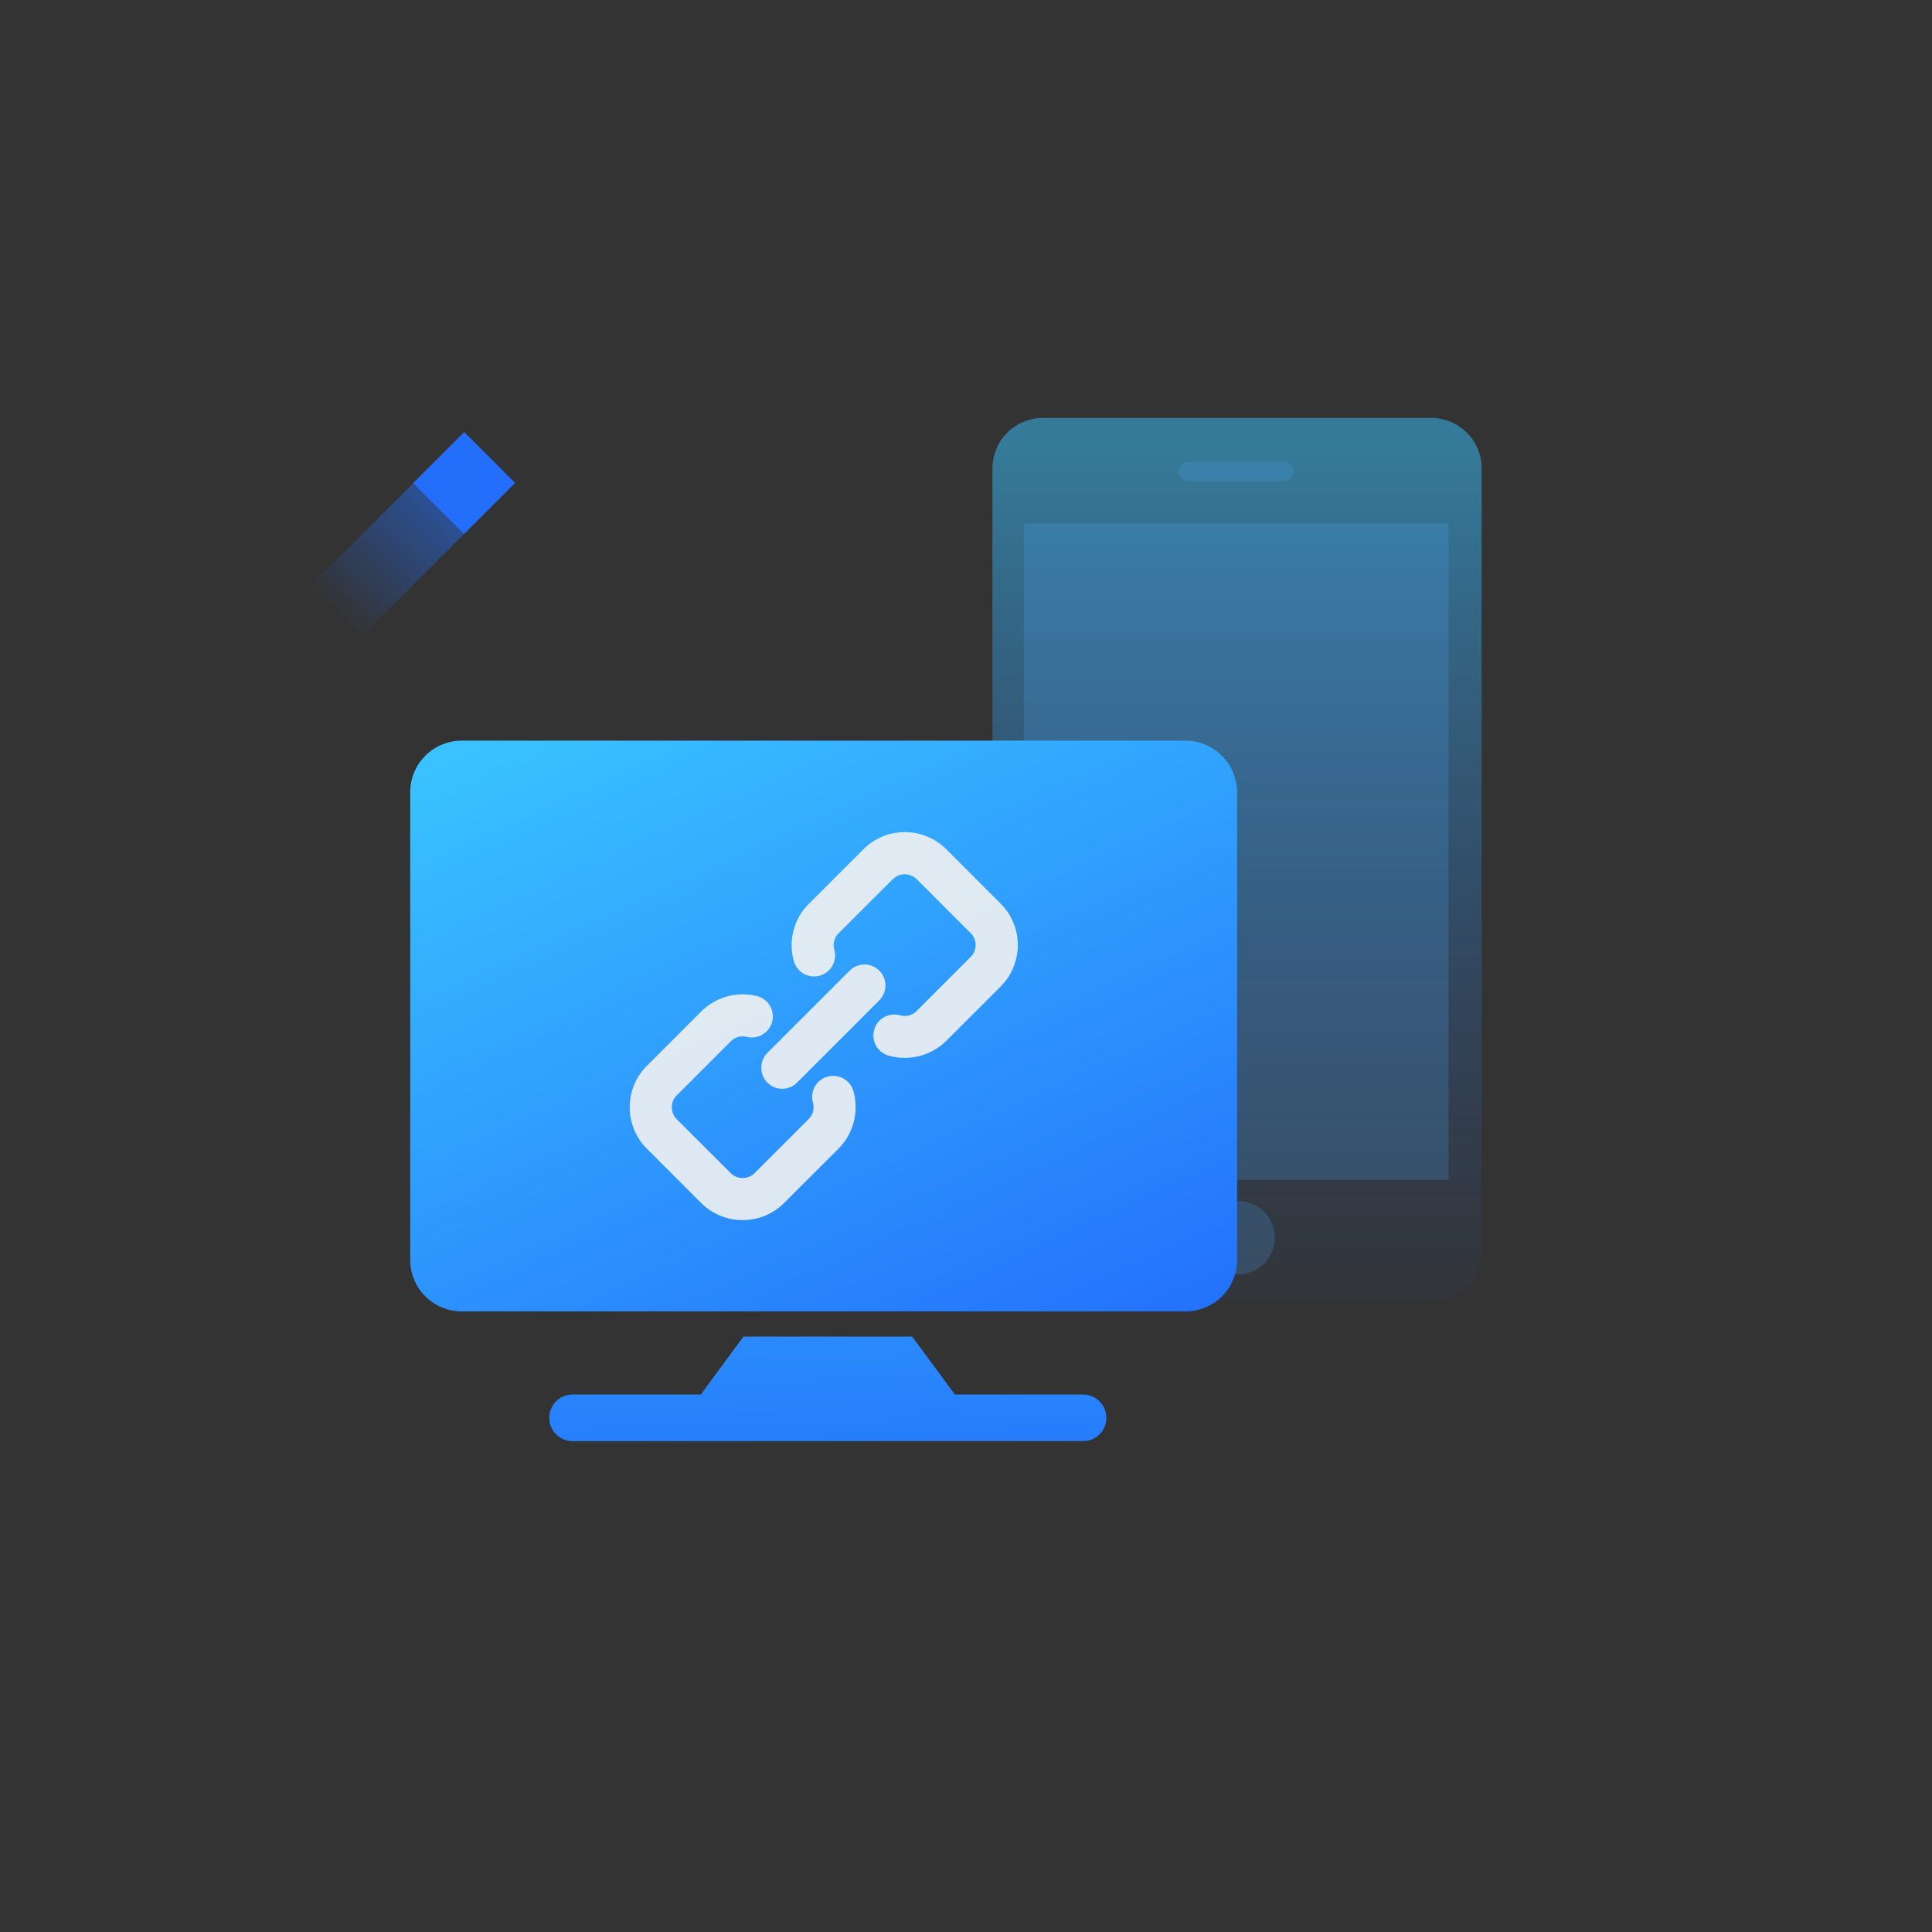 <svg xmlns="http://www.w3.org/2000/svg" xmlns:xlink="http://www.w3.org/1999/xlink" width="60" height="60" viewBox="0 0 60 60">
  <rect x="0" y="0" width="60" height="60" fill="#333333" stroke="none"/>
  <defs>
    <clipPath id="clip-path">
      <rect id="矩形_4654" data-name="矩形 4654" width="60" height="60" fill="#fff"/>
    </clipPath>
    <linearGradient id="linear-gradient" x1="0.5" y1="0.033" x2="0.5" y2="1.058" gradientUnits="objectBoundingBox">
      <stop offset="0" stop-color="#39c2ff"/>
      <stop offset="1" stop-color="#236ffb" stop-opacity="0"/>
    </linearGradient>
    <linearGradient id="linear-gradient-2" x1="-0.385" y1="-4.067" x2="0.735" y2="2.063" gradientUnits="objectBoundingBox">
      <stop offset="0" stop-color="#39c2ff"/>
      <stop offset="1" stop-color="#236ffb"/>
    </linearGradient>
    <linearGradient id="linear-gradient-3" x1="0.143" y1="-0.032" x2="0.897" y2="1.092" xlink:href="#linear-gradient-2"/>
    <linearGradient id="linear-gradient-4" x1="2.158" y1="0.843" x2="1.343" y2="1.695" gradientUnits="objectBoundingBox">
      <stop offset="0" stop-color="#236ffb"/>
      <stop offset="1" stop-color="#236ffb" stop-opacity="0"/>
    </linearGradient>
  </defs>
  <g id="cpjs_icon11" transform="translate(0.128 0.114)">
    <g id="蒙版组_50" data-name="蒙版组 50" transform="translate(-0.128 -0.114)" clip-path="url(#clip-path)">
      <g id="双端连接" transform="translate(7.922 12.979)">
        <g id="组_15146" data-name="组 15146" transform="translate(22.899)">
          <path id="路径_10026" data-name="路径 10026" d="M65.772,39.979H53.71a1.569,1.569,0,0,1-1.568-1.568V14.127a1.569,1.569,0,0,1,1.568-1.568H65.768a1.569,1.569,0,0,1,1.568,1.568V38.411A1.565,1.565,0,0,1,65.772,39.979Z" transform="translate(-52.142 -12.559)" opacity="0.5" fill="url(#linear-gradient)"/>
          <rect id="矩形_4662" data-name="矩形 4662" width="13.189" height="20.371" transform="translate(0.977 3.287)" fill="#4dabff" opacity="0.2"/>
          <path id="路径_10027" data-name="路径 10027" d="M67.108,15.922H64.126a.292.292,0,0,1-.291-.291h0a.292.292,0,0,1,.291-.291h2.982a.292.292,0,0,1,.291.291h0A.289.289,0,0,1,67.108,15.922Z" transform="translate(-58.05 -13.964)" fill="#4dabff" opacity="0.2"/>
          <circle id="椭圆_1293" data-name="椭圆 1293" cx="1.14" cy="1.14" r="1.14" transform="translate(6.492 24.318)" fill="#4dabff" opacity="0.2"/>
        </g>
        <g id="组_15147" data-name="组 15147" transform="translate(4.816 10.023)">
          <path id="路径_10028" data-name="路径 10028" d="M40.9,72.026H36.919l-1.328-1.8H30.355l-1.328,1.8H25.045a.723.723,0,0,0-.724.724h0a.723.723,0,0,0,.724.724H40.9a.723.723,0,0,0,.724-.724h0A.726.726,0,0,0,40.9,72.026Z" transform="translate(-20.002 -51.72)" fill="url(#linear-gradient-2)"/>
          <path id="路径_10029" data-name="路径 10029" d="M39.673,32.818H17.193a1.6,1.6,0,0,0-1.6,1.6V48.943a1.6,1.6,0,0,0,1.6,1.6H39.673a1.6,1.6,0,0,0,1.6-1.6V34.425A1.607,1.607,0,0,0,39.673,32.818Z" transform="translate(-15.591 -32.818)" fill="url(#linear-gradient-3)"/>
        </g>
        <g id="组_15148" data-name="组 15148" transform="translate(11.634 12.868)" opacity="0.9">
          <path id="路径_10030" data-name="路径 10030" d="M43.057,45.575a1.846,1.846,0,0,1-.527-.077.651.651,0,0,1,.373-1.247.526.526,0,0,0,.518-.129l1.684-1.684a.52.52,0,0,0,0-.733l-1.684-1.684a.528.528,0,0,0-.733,0L41,41.706a.52.52,0,0,0-.133.51.652.652,0,0,1-1.256.356,1.817,1.817,0,0,1,.467-1.783L41.768,39.1a1.821,1.821,0,0,1,2.58,0l1.684,1.684a1.821,1.821,0,0,1,0,2.575l-1.684,1.684A1.837,1.837,0,0,1,43.057,45.575Z" transform="translate(-34.513 -38.569)" fill="#f2f2f2"/>
          <path id="路径_10031" data-name="路径 10031" d="M32.88,55.755a1.826,1.826,0,0,1-1.29-.531L29.907,53.54a1.821,1.821,0,0,1,0-2.58l1.684-1.684a1.825,1.825,0,0,1,1.757-.471.652.652,0,0,1-.334,1.26.527.527,0,0,0-.5.133l-1.684,1.684a.511.511,0,0,0-.15.369.537.537,0,0,0,.15.369L32.512,54.3a.528.528,0,0,0,.733,0l1.684-1.684a.52.52,0,0,0,.133-.51.652.652,0,0,1,1.256-.356,1.835,1.835,0,0,1-.463,1.787l-1.688,1.684A1.809,1.809,0,0,1,32.88,55.755Z" transform="translate(-29.371 -43.71)" fill="#f2f2f2"/>
          <path id="路径_10032" data-name="路径 10032" d="M38.28,50.731a.636.636,0,0,1-.459-.193.654.654,0,0,1,0-.921l2.554-2.554a.651.651,0,0,1,.921.921l-2.554,2.554A.66.66,0,0,1,38.28,50.731Z" transform="translate(-33.545 -42.765)" fill="#f2f2f2"/>
        </g>
        <g id="组_15149" data-name="组 15149" transform="translate(0 0.441)">
          <path id="路径_10033" data-name="路径 10033" d="M13.932,15.028l-6.5,6.5L5.855,19.947l6.5-6.5Z" transform="translate(-5.855 -13.451)" fill="url(#linear-gradient-4)"/>
          <rect id="矩形_4663" data-name="矩形 4663" width="2.232" height="2.232" transform="translate(4.91 1.584) rotate(-45)" fill="#236ffb"/>
        </g>
      </g>
    </g>
  </g>
</svg>
